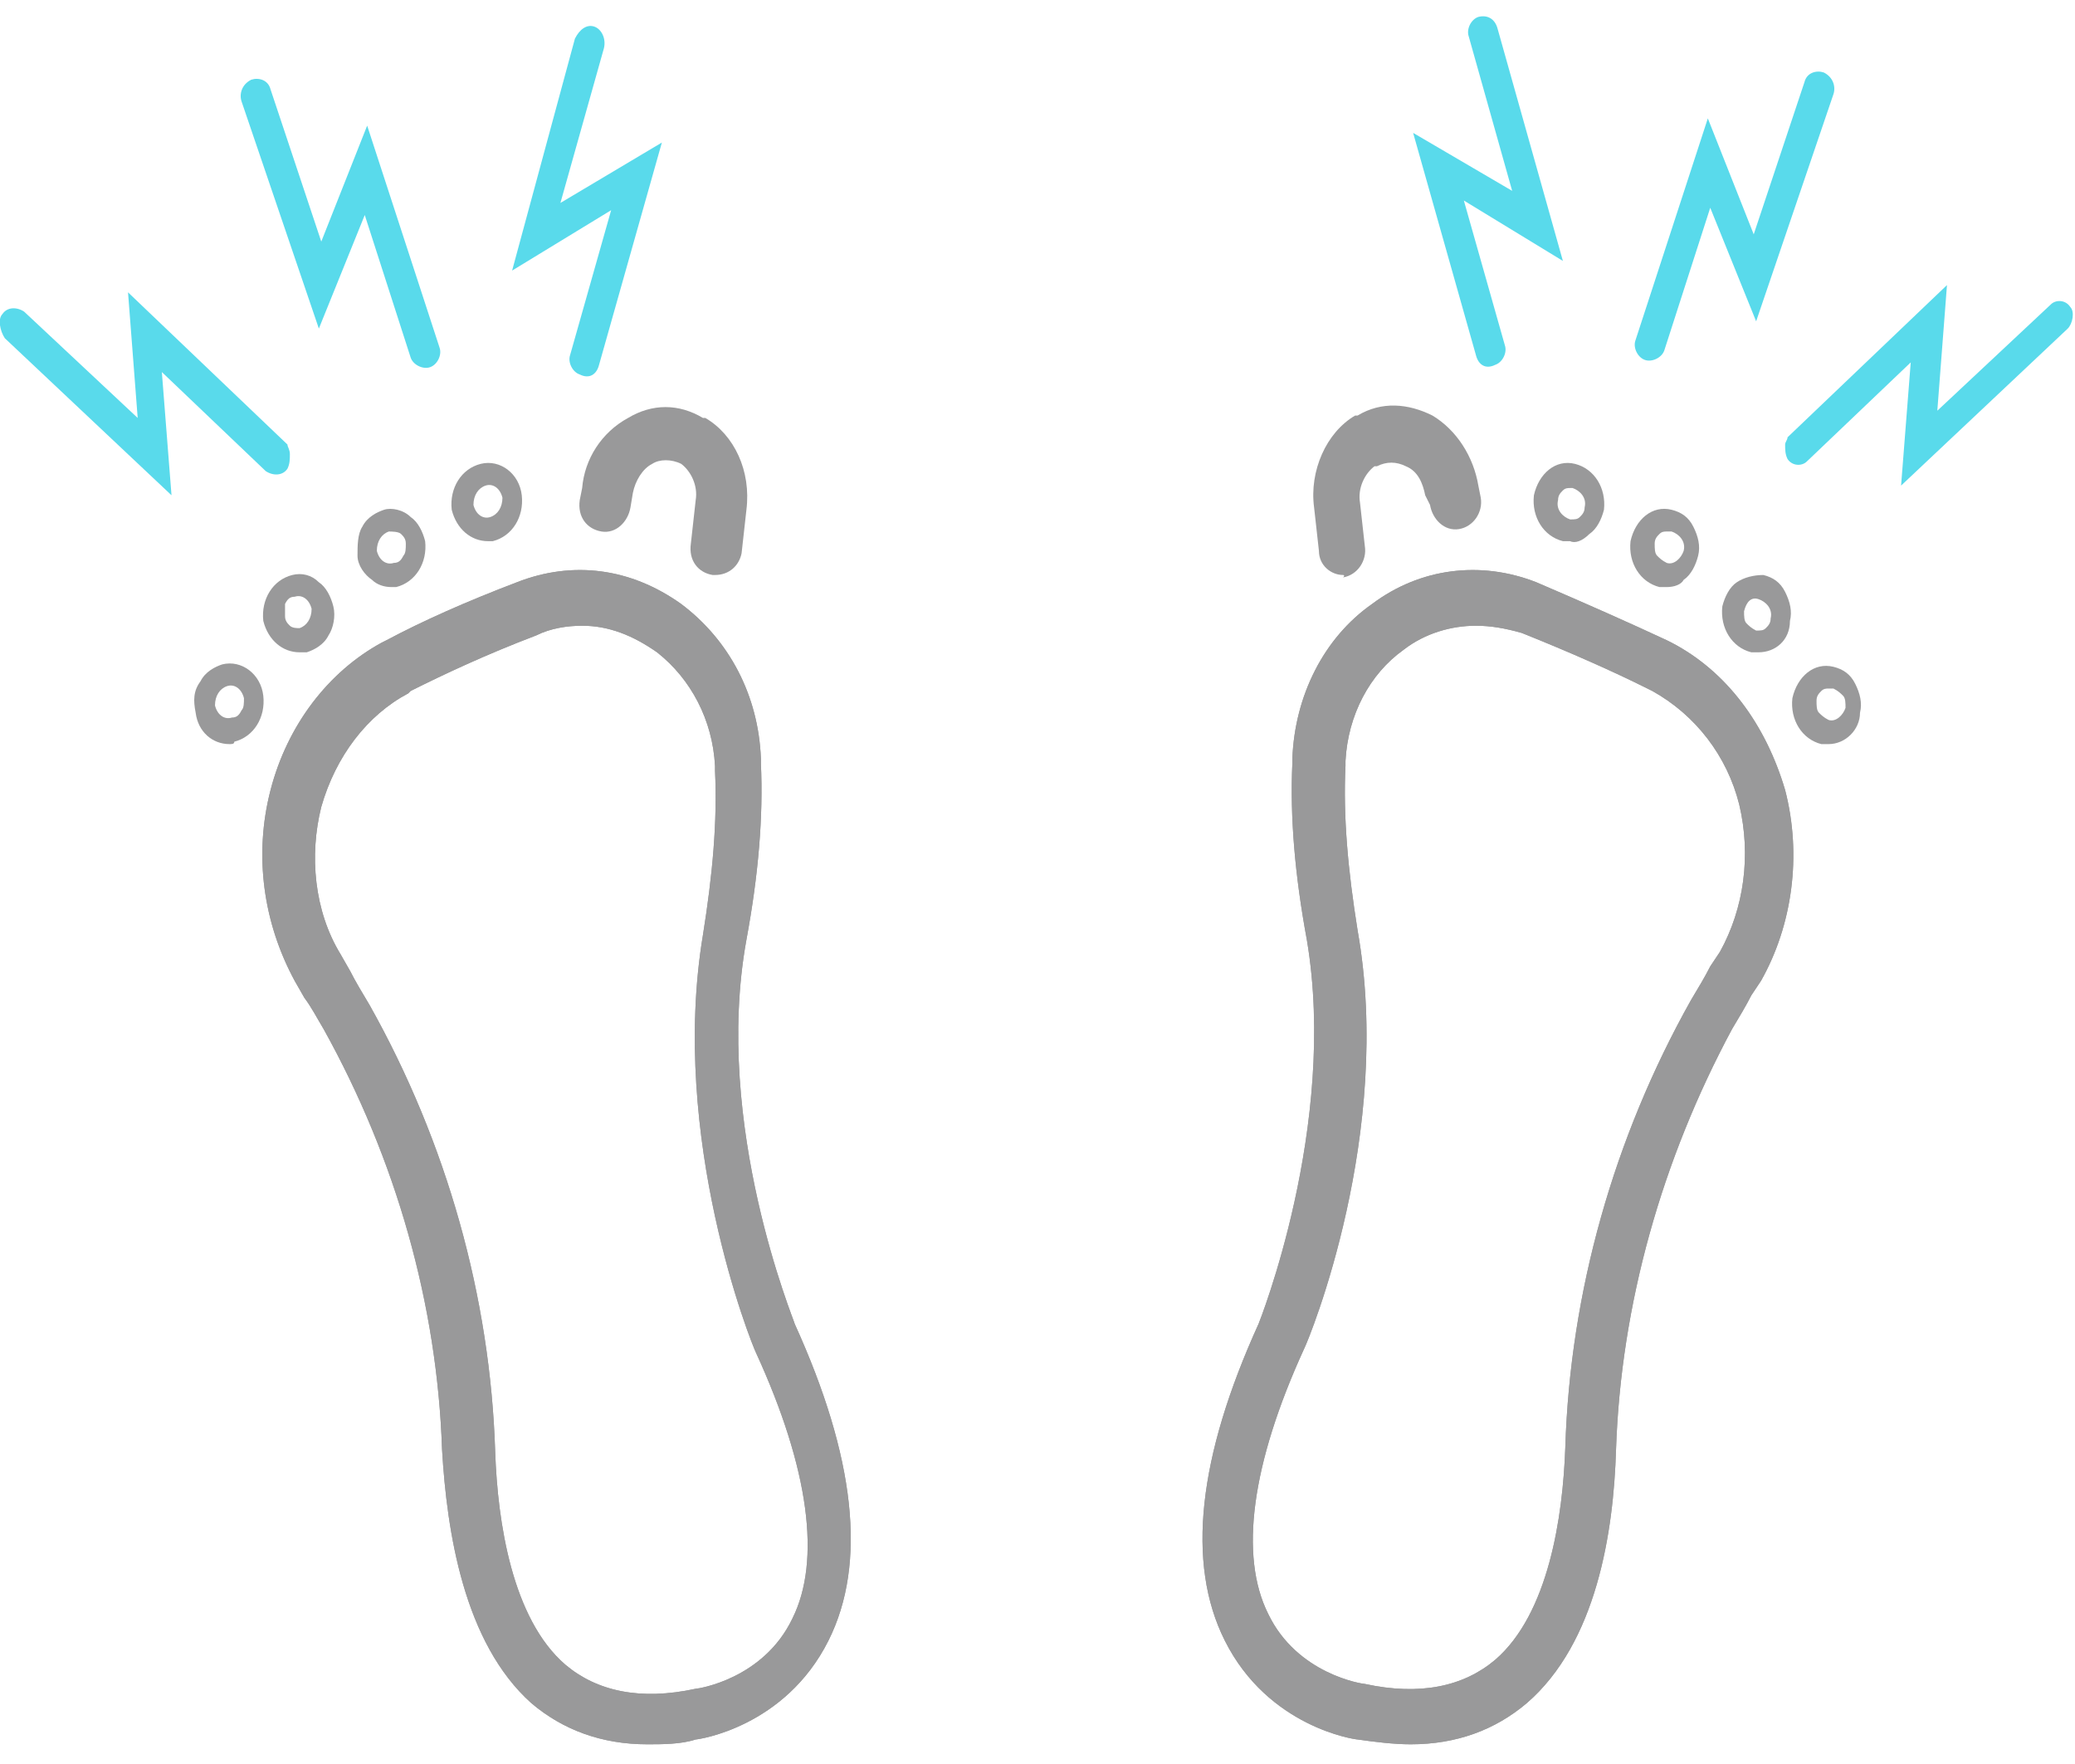 <svg xmlns="http://www.w3.org/2000/svg" xmlns:xlink="http://www.w3.org/1999/xlink" id="Layer_2_00000151508795264057129480000003757929112055030714_" x="0px" y="0px" viewBox="0 0 85.9 73" style="enable-background:new 0 0 85.9 73;" xml:space="preserve"> <style type="text/css">.st0{fill:#99999A;} .st1{fill:#59DAEB;}</style> <g id="Layer_1-2"> <path class="st0" d="M26.8,72.2c-1.9,0-3.5-0.6-4.8-1.7c-2.8-2.5-3.5-7.1-3.7-10.5c-0.2-6-1.9-12-4.9-17.4 c-0.3-0.5-0.5-0.9-0.8-1.3l-0.4-0.7c-1.3-2.4-1.7-5.2-1-7.9c0.7-2.7,2.4-4.9,4.6-6.1l0.2-0.1c1.5-0.8,3.3-1.6,5.4-2.4 c2.3-0.9,4.7-0.6,6.8,0.9c2,1.5,3.2,3.8,3.3,6.4c0,0,0,0.1,0,0.2c0.1,2.2-0.1,4.6-0.6,7.3c-1.4,7.7,2,15.8,2,15.9 c2.5,5.5,3,9.9,1.4,13.1c-1.8,3.6-5.4,4.1-5.5,4.1C28.2,72.2,27.4,72.2,26.8,72.2z M24.1,25.9c-0.6,0-1.3,0.1-1.9,0.4 c-2.1,0.8-3.8,1.6-5.2,2.3l-0.1,0.1c-1.7,0.9-3,2.6-3.6,4.7c-0.5,2-0.3,4.3,0.8,6.1l0.4,0.7c0.2,0.4,0.5,0.9,0.8,1.4 c3.2,5.7,5,12.1,5.2,18.5c0.1,2.9,0.7,6.9,2.9,8.8c1.3,1.1,3.1,1.5,5.4,1c0.1,0,2.8-0.4,4-2.9c1.2-2.4,0.7-6.2-1.5-11 c-0.2-0.4-3.6-8.9-2.2-17.3c0.4-2.5,0.6-4.7,0.5-6.8v-0.2c-0.1-1.9-1-3.6-2.4-4.7C26.2,26.3,25.2,25.9,24.1,25.9L24.1,25.9z M16.5,27.6L16.5,27.6L16.5,27.6z"></path> <path class="st0" d="M9.5,30.8c-0.7,0-1.3-0.5-1.4-1.3C8,29,8,28.6,8.3,28.2c0.2-0.4,0.6-0.6,0.9-0.7c0.8-0.2,1.6,0.4,1.7,1.3l0,0 c0.1,0.9-0.4,1.7-1.2,1.9C9.7,30.8,9.6,30.8,9.5,30.8L9.5,30.8z M9.9,29l-1,0.2c0.1,0.4,0.4,0.6,0.7,0.5c0.2,0,0.3-0.1,0.4-0.3 c0.1-0.1,0.1-0.3,0.1-0.5c-0.1-0.4-0.4-0.6-0.7-0.5c-0.3,0.1-0.5,0.4-0.5,0.8L9.9,29L9.9,29z"></path> <path class="st0" d="M12.4,27c-0.7,0-1.3-0.5-1.5-1.3c-0.1-0.9,0.4-1.7,1.2-1.9c0.4-0.1,0.8,0,1.1,0.3c0.3,0.2,0.5,0.6,0.6,1 c0.1,0.4,0,0.9-0.2,1.2c-0.2,0.4-0.6,0.6-0.9,0.7C12.6,27,12.5,27,12.4,27L12.4,27z M11.8,25.5c0,0.2,0.1,0.3,0.2,0.4 s0.3,0.1,0.4,0.1c0.3-0.1,0.5-0.4,0.5-0.8l0,0l-0.2,0l0.2,0c-0.1-0.4-0.4-0.6-0.7-0.5c-0.2,0-0.3,0.1-0.4,0.3 C11.8,25.2,11.8,25.3,11.8,25.5L11.8,25.5z M11.8,25.5L11.8,25.5L11.8,25.5z"></path> <path class="st0" d="M16.2,24.3c-0.3,0-0.6-0.1-0.8-0.3c-0.3-0.2-0.6-0.6-0.6-1s0-0.9,0.2-1.2c0.2-0.4,0.6-0.6,0.9-0.7 s0.8,0,1.1,0.3c0.3,0.2,0.5,0.6,0.6,1l0,0c0.1,0.9-0.4,1.7-1.2,1.9C16.4,24.3,16.3,24.3,16.2,24.3L16.2,24.3z M16.6,22.6l-1,0.2 c0.1,0.4,0.4,0.6,0.7,0.5c0.2,0,0.3-0.1,0.4-0.3c0.1-0.1,0.1-0.3,0.1-0.5s-0.1-0.3-0.2-0.4S16.2,22,16.1,22 c-0.3,0.1-0.5,0.4-0.5,0.8L16.6,22.6z"></path> <path class="st0" d="M20.2,22.4c-0.7,0-1.3-0.5-1.5-1.3c-0.1-0.9,0.4-1.7,1.2-1.9c0.8-0.2,1.6,0.4,1.7,1.3l0,0 c0.1,0.9-0.4,1.7-1.2,1.9C20.4,22.4,20.3,22.4,20.2,22.4L20.2,22.4z M20.6,20.7l-1,0.2c0.1,0.4,0.4,0.6,0.7,0.5 c0.3-0.1,0.5-0.4,0.5-0.8c-0.1-0.4-0.4-0.6-0.7-0.5c-0.3,0.1-0.5,0.4-0.5,0.8L20.6,20.7L20.6,20.7z"></path> <path class="st0" d="M29.6,23.8c0,0-0.1,0-0.1,0c-0.6-0.1-1-0.6-0.9-1.3l0.2-1.8c0.1-0.6-0.2-1.2-0.6-1.5c-0.4-0.2-0.9-0.2-1.2,0 c-0.4,0.2-0.7,0.7-0.8,1.2L26.1,21c-0.1,0.6-0.6,1.1-1.2,1s-1-0.6-0.9-1.3l0.1-0.5c0.1-1.2,0.8-2.3,1.9-2.9c1-0.6,2.1-0.6,3.1,0 l0.1,0c1.2,0.7,1.9,2.2,1.7,3.8l-0.2,1.8C30.6,23.4,30.2,23.8,29.6,23.8L29.6,23.8z"></path> <path class="st0" d="M58.4,72.2c-0.7,0-1.5-0.1-2.2-0.2c-0.1,0-3.7-0.5-5.5-4.1c-1.6-3.2-1.1-7.6,1.4-13.1c0,0,3.3-8.2,2-15.9 c-0.5-2.7-0.7-5.1-0.6-7.3v-0.2c0.1-2.6,1.3-5,3.3-6.4c2-1.5,4.5-1.8,6.8-0.9c2.1,0.9,3.9,1.7,5.4,2.4l0,0l0.2,0.1 c2.3,1.2,3.9,3.4,4.7,6.1c0.7,2.7,0.3,5.6-1,7.9l-0.4,0.6c-0.2,0.4-0.5,0.9-0.8,1.4C68.8,48,67.1,54,66.9,60 c-0.1,3.4-0.8,8-3.7,10.5C61.9,71.6,60.3,72.2,58.4,72.2L58.4,72.2z M61.1,25.9c-1,0-2.1,0.3-3,1c-1.4,1-2.3,2.7-2.4,4.6v0.2 c-0.1,2.1,0.1,4.3,0.5,6.8c1.5,8.4-2,16.9-2.2,17.3c-2.2,4.8-2.7,8.6-1.5,11c1.2,2.5,3.9,2.9,4,2.9c2.3,0.5,4.1,0.1,5.4-1 c2.2-1.9,2.8-5.9,2.9-8.8c0.2-6.4,2-12.8,5.2-18.5c0.3-0.5,0.6-1,0.8-1.4l0.4-0.6c1-1.8,1.3-4,0.8-6.1c-0.5-2-1.8-3.7-3.6-4.7 l-0.2-0.1c-1.4-0.7-3.2-1.5-5.2-2.3C62.3,26,61.7,25.9,61.1,25.9L61.1,25.9z"></path> <path class="st0" d="M75.7,30.8c-0.1,0-0.2,0-0.3,0c-0.8-0.2-1.3-1-1.2-1.9l0,0c0.2-0.9,0.9-1.5,1.7-1.3c0.4,0.1,0.7,0.3,0.9,0.7 c0.2,0.4,0.3,0.8,0.2,1.2C77,30.2,76.4,30.8,75.7,30.8z M75.7,28.5c-0.1,0-0.2,0-0.3,0.1c-0.1,0.1-0.2,0.2-0.2,0.4s0,0.4,0.1,0.5 c0.1,0.1,0.2,0.2,0.4,0.3c0.3,0.1,0.6-0.2,0.7-0.5l-1-0.2l1,0.2c0-0.2,0-0.4-0.1-0.5s-0.2-0.2-0.4-0.3 C75.8,28.5,75.7,28.5,75.7,28.5z"></path> <path class="st0" d="M72.8,27c-0.1,0-0.2,0-0.3,0c-0.8-0.2-1.3-1-1.2-1.9c0.1-0.4,0.3-0.8,0.6-1s0.7-0.3,1.1-0.3 c0.4,0.1,0.7,0.3,0.9,0.7s0.3,0.8,0.2,1.2C74.1,26.5,73.5,27,72.8,27L72.8,27z M72.2,25.3c0,0.2,0,0.4,0.1,0.5s0.2,0.2,0.4,0.3 c0.2,0,0.3,0,0.4-0.1s0.2-0.2,0.2-0.4l0,0c0.1-0.4-0.2-0.7-0.5-0.8S72.3,24.9,72.2,25.3L72.2,25.3l0.2,0L72.2,25.3L72.2,25.3z"></path> <path class="st0" d="M69,24.3c-0.1,0-0.2,0-0.3,0c-0.8-0.2-1.3-1-1.2-1.9l0,0c0.2-0.9,0.9-1.5,1.7-1.3c0.4,0.1,0.7,0.3,0.9,0.7 c0.2,0.4,0.3,0.8,0.2,1.2c-0.1,0.4-0.3,0.8-0.6,1C69.6,24.2,69.3,24.3,69,24.3z M69,22c-0.1,0-0.2,0-0.3,0.1 c-0.1,0.1-0.2,0.2-0.2,0.4s0,0.4,0.1,0.5c0.1,0.1,0.2,0.2,0.4,0.3c0.3,0.1,0.6-0.2,0.7-0.5l-1-0.2l1,0.2c0.1-0.4-0.2-0.7-0.5-0.8 C69.1,22,69,22,69,22L69,22z"></path> <path class="st0" d="M65,22.4c-0.1,0-0.2,0-0.3,0c-0.8-0.2-1.3-1-1.2-1.9l0,0c0.2-0.9,0.9-1.5,1.7-1.3c0.8,0.2,1.3,1,1.2,1.9 c-0.1,0.4-0.3,0.8-0.6,1C65.5,22.4,65.2,22.5,65,22.4z M65,20.2c-0.1,0-0.2,0-0.3,0.1c-0.1,0.1-0.2,0.2-0.2,0.4 c-0.1,0.4,0.2,0.7,0.5,0.8c0.2,0,0.3,0,0.4-0.1s0.2-0.2,0.2-0.4l-1-0.2l1,0.2c0.1-0.4-0.2-0.7-0.5-0.8C65,20.2,65,20.2,65,20.2 L65,20.2z"></path> <path class="st0" d="M55.6,23.8c-0.5,0-1-0.4-1-1l-0.2-1.8c-0.2-1.5,0.5-3.1,1.7-3.8l0.1,0c1-0.6,2.1-0.5,3.1,0 c1,0.6,1.7,1.7,1.9,2.9l0.1,0.5c0.1,0.6-0.3,1.2-0.9,1.3s-1.1-0.4-1.2-1L59,20.5c-0.1-0.5-0.3-1-0.8-1.2c-0.4-0.2-0.8-0.2-1.2,0 l-0.1,0c-0.4,0.3-0.7,0.9-0.6,1.5l0.2,1.8c0.1,0.6-0.3,1.2-0.9,1.3C55.7,23.8,55.6,23.8,55.6,23.8L55.6,23.8z"></path> <path class="st0" d="M26.8,72.2c-1.9,0-3.5-0.6-4.8-1.7c-2.8-2.5-3.5-7.1-3.7-10.5c-0.2-6-1.9-12-4.9-17.4 c-0.3-0.5-0.5-0.9-0.8-1.3l-0.4-0.7c-1.3-2.4-1.7-5.2-1-7.9c0.7-2.7,2.4-4.9,4.6-6.1l0.2-0.1c1.5-0.8,3.3-1.6,5.4-2.4 c2.3-0.9,4.7-0.6,6.8,0.9c2,1.5,3.2,3.8,3.3,6.4c0,0,0,0.1,0,0.2c0.1,2.2-0.1,4.6-0.6,7.3c-1.4,7.7,2,15.8,2,15.9 c2.5,5.5,3,9.9,1.4,13.1c-1.8,3.6-5.4,4.1-5.5,4.1C28.2,72.2,27.4,72.2,26.8,72.2z M24.1,25.9c-0.6,0-1.3,0.1-1.9,0.4 c-2.1,0.8-3.8,1.6-5.2,2.3l-0.1,0.1c-1.7,0.9-3,2.6-3.6,4.7c-0.5,2-0.3,4.3,0.8,6.1l0.4,0.7c0.2,0.4,0.5,0.9,0.8,1.4 c3.2,5.7,5,12.1,5.2,18.5c0.1,2.9,0.7,6.9,2.9,8.8c1.3,1.1,3.1,1.5,5.4,1c0.1,0,2.8-0.4,4-2.9c1.2-2.4,0.7-6.2-1.5-11 c-0.2-0.4-3.6-8.9-2.2-17.3c0.4-2.5,0.6-4.7,0.5-6.8v-0.2c-0.1-1.9-1-3.6-2.4-4.7C26.2,26.3,25.2,25.9,24.1,25.9L24.1,25.9z M16.5,27.6L16.5,27.6L16.5,27.6z"></path> <path class="st0" d="M58.4,72.2c-0.7,0-1.5-0.1-2.2-0.2c-0.1,0-3.7-0.5-5.5-4.1c-1.6-3.2-1.1-7.6,1.4-13.1c0,0,3.3-8.2,2-15.9 c-0.5-2.7-0.7-5.1-0.6-7.3v-0.2c0.1-2.6,1.3-5,3.3-6.4c2-1.5,4.5-1.8,6.8-0.9c2.1,0.9,3.9,1.7,5.4,2.4l0,0l0.2,0.1 c2.3,1.2,3.9,3.4,4.7,6.1c0.7,2.7,0.3,5.6-1,7.9l-0.4,0.6c-0.2,0.4-0.5,0.9-0.8,1.4C68.8,48,67.1,54,66.9,60 c-0.1,3.4-0.8,8-3.7,10.5C61.9,71.6,60.3,72.2,58.4,72.2L58.4,72.2z M61.1,25.9c-1,0-2.1,0.3-3,1c-1.4,1-2.3,2.7-2.4,4.6v0.2 c-0.1,2.1,0.1,4.3,0.5,6.8c1.5,8.4-2,16.9-2.2,17.3c-2.2,4.8-2.7,8.6-1.5,11c1.2,2.5,3.9,2.9,4,2.9c2.3,0.5,4.1,0.1,5.4-1 c2.2-1.9,2.8-5.9,2.9-8.8c0.2-6.4,2-12.8,5.2-18.5c0.3-0.5,0.6-1,0.8-1.4l0.4-0.6c1-1.8,1.3-4,0.8-6.1c-0.5-2-1.8-3.7-3.6-4.7 l-0.2-0.1c-1.4-0.7-3.2-1.5-5.2-2.3C62.3,26,61.7,25.9,61.1,25.9L61.1,25.9z"></path> <path class="st1" d="M18.2,14.4c0.1,0.3-0.1,0.7-0.4,0.8c-0.3,0.1-0.7-0.1-0.8-0.4l-1.9-5.9l-1.9,4.7l-3.2-9.4 c-0.1-0.3,0-0.7,0.4-0.9c0.3-0.1,0.7,0,0.8,0.4l2.1,6.3l1.9-4.8L18.2,14.4C18.2,14.3,18.2,14.4,18.2,14.4L18.2,14.4z"></path> <path class="st1" d="M27.4,5.9l-2.6,9.2c-0.1,0.4-0.4,0.6-0.8,0.4c-0.3-0.1-0.5-0.5-0.4-0.8l1.7-6l-4.1,2.5l2.6-9.6 C24,1.2,24.3,1,24.6,1.1C24.9,1.2,25.1,1.6,25,2l-1.8,6.4L27.4,5.9L27.4,5.9z"></path> <path class="st1" d="M12,18.8c0,0.2,0,0.4-0.1,0.6c-0.2,0.3-0.6,0.3-0.9,0.1l-4.3-4.1l0.4,5.1l-6.9-6.5C0,13.7-0.1,13.2,0.1,13 c0.2-0.3,0.6-0.3,0.9-0.1l4.7,4.4l-0.4-5.2l6.6,6.3C11.9,18.5,12,18.6,12,18.8L12,18.8z"></path> <path class="st1" d="M67.7,14.1c-0.1,0.3,0.1,0.7,0.4,0.8c0.3,0.1,0.7-0.1,0.8-0.4l1.9-5.9l1.9,4.7l3.2-9.4c0.1-0.3,0-0.7-0.4-0.9 c-0.3-0.1-0.7,0-0.8,0.4l-2.1,6.3l-1.9-4.8L67.7,14.1C67.7,14,67.7,14,67.7,14.1L67.7,14.1z"></path> <path class="st1" d="M58.5,5.5l2.6,9.2c0.1,0.4,0.4,0.6,0.8,0.4c0.3-0.1,0.5-0.5,0.4-0.8l-1.7-6l4.1,2.5L62,1.2 c-0.1-0.4-0.4-0.6-0.8-0.5c-0.3,0.1-0.5,0.5-0.4,0.8l1.8,6.4L58.5,5.5L58.5,5.5z"></path> <path class="st1" d="M73.9,18.4c0,0.2,0,0.4,0.1,0.6c0.2,0.3,0.6,0.3,0.8,0.1l4.3-4.1l-0.4,5.1l6.9-6.5c0.2-0.2,0.3-0.7,0.1-0.9 c-0.2-0.3-0.6-0.3-0.8-0.1l-4.7,4.4l0.4-5.2l-6.6,6.3C74,18.2,73.9,18.3,73.9,18.4L73.9,18.4z"></path> </g> </svg>